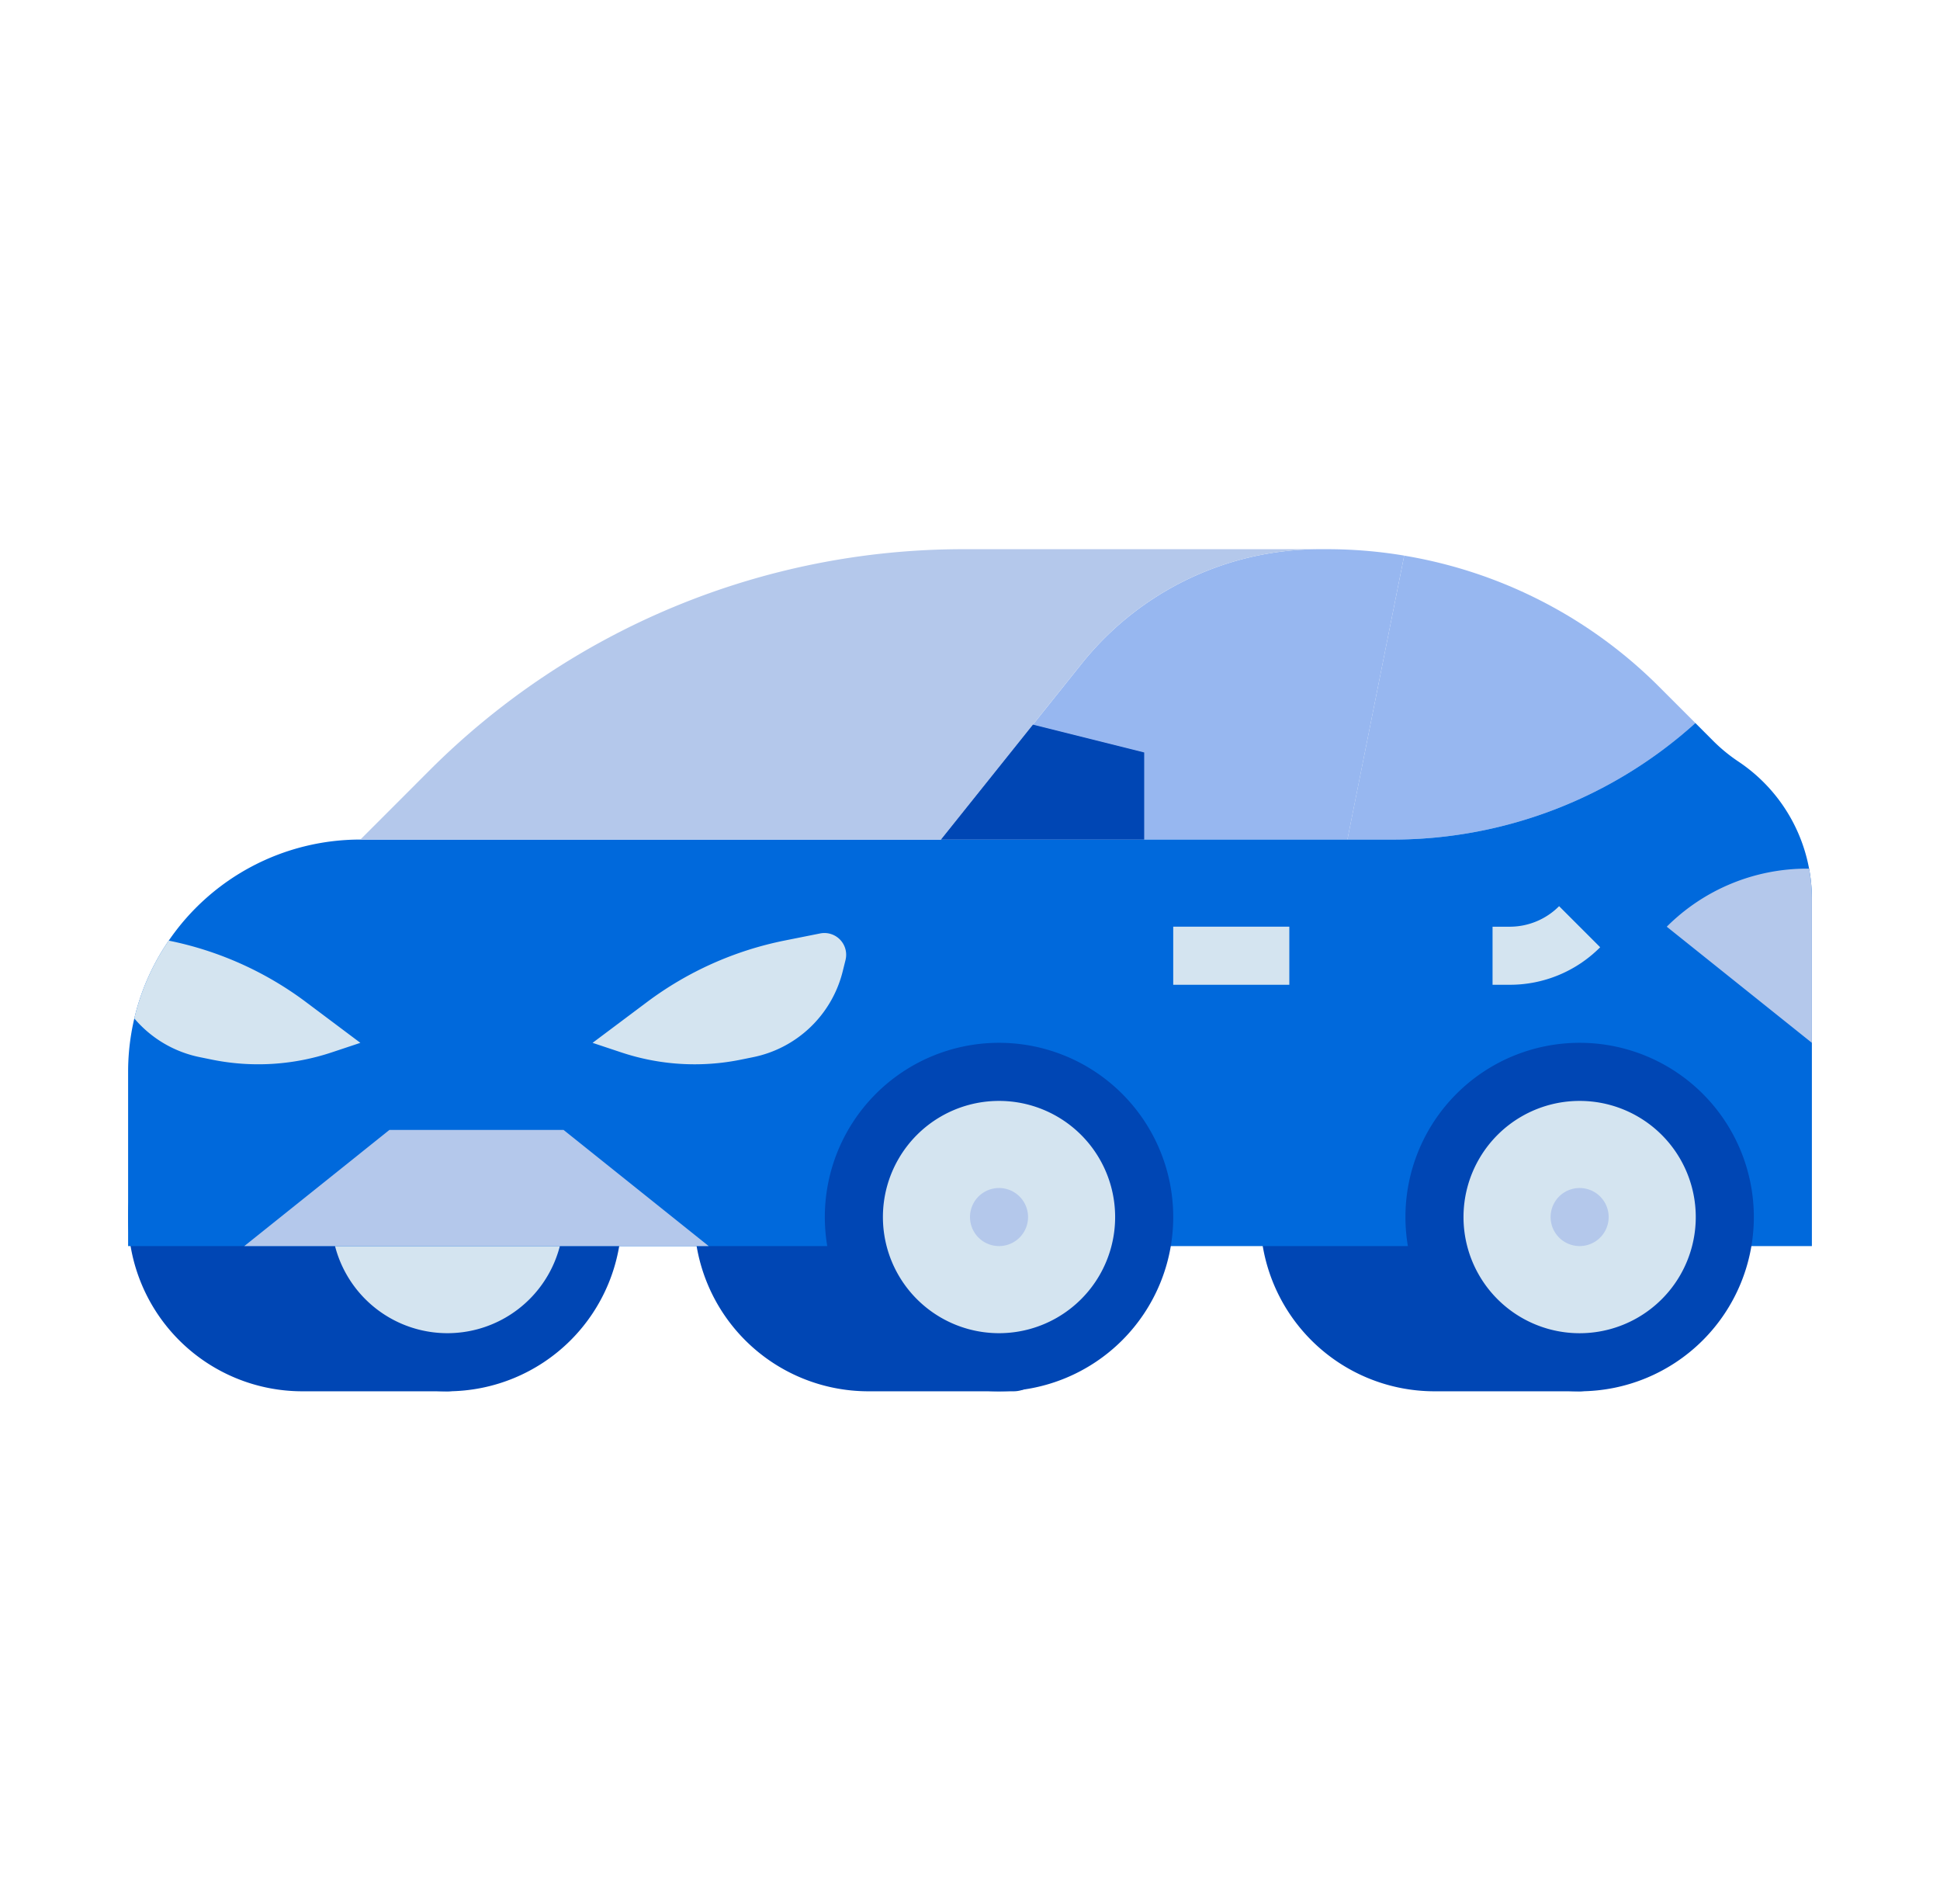 <svg width="53" height="52" fill="none" xmlns="http://www.w3.org/2000/svg" viewBox="0 0 53 52"><path d="M13.017 29.276v7.93a.79.79 0 0 1-.793.794H8.26a4.759 4.759 0 0 1 0-9.518h3.965a.795.795 0 0 1 .793.794zM28.483 29.276v7.93a.794.794 0 0 1-.794.794h-3.965a4.759 4.759 0 0 1 0-9.518h3.965a.794.794 0 0 1 .794.794zM43.948 29.276v7.93a.794.794 0 0 1-.793.794H39.19a4.759 4.759 0 0 1 0-9.518h3.965a.794.794 0 0 1 .793.794z" fill="#0046B4"/><path d="M12.224 37.206a3.965 3.965 0 1 0 0-7.93 3.965 3.965 0 0 0 0 7.93z" fill="#D4E4F0"/><path d="M12.224 38a4.759 4.759 0 1 1 0-9.518 4.759 4.759 0 0 1 0 9.518zm0-7.931a3.172 3.172 0 1 0 0 6.344 3.172 3.172 0 0 0 0-6.344z" fill="#0046B4"/><path d="M38.362 15.175l-1.551 7.756H25.707l3.845-4.805A8.326 8.326 0 0 1 36.018 15h.239c.705 0 1.41.058 2.105.175z" fill="#97B7F0"/><path d="M46.317 19.748a12.339 12.339 0 0 1-8.271 3.183H36.81l1.552-7.755a12.817 12.817 0 0 1 6.963 3.58l.992.992z" fill="#97B7F0"/><path d="M49.5 24.551v9.484h-46v-4.759a6.33 6.33 0 0 1 1.11-3.585 6.336 6.336 0 0 1 5.235-2.76h28.2a12.34 12.34 0 0 0 8.272-3.183l.488.489c.21.21.44.398.687.563A4.507 4.507 0 0 1 49.5 24.55z" fill="#0069DC"/><path d="M36.017 15a8.326 8.326 0 0 0-6.466 3.126l-3.844 4.805H9.845l1.891-1.892A20.619 20.619 0 0 1 26.317 15h9.7z" fill="#B4C8EB"/><path d="M22.406 25.495l-.967.193a9.338 9.338 0 0 0-3.771 1.687l-1.479 1.108.781.26a6.345 6.345 0 0 0 3.251.203l.345-.07a3.172 3.172 0 0 0 2.455-2.34l.078-.314a.594.594 0 0 0-.693-.727zM9.845 28.483l-.781.26a6.351 6.351 0 0 1-3.251.203l-.344-.07a3.17 3.17 0 0 1-1.8-1.06c.179-.76.497-1.481.94-2.125a9.335 9.335 0 0 1 3.758 1.684l1.478 1.108z" fill="#D4E4F0"/><path d="M25.707 22.931l2.512-3.139 3.04.76v2.38h-5.552z" fill="#0046B4"/><path d="M6.673 34.035l3.965-3.173h4.759l3.965 3.173H6.672z" fill="#B4C8EB"/><path d="M31.258 33.24a3.965 3.965 0 1 1-4.047-3.964h.164a3.965 3.965 0 0 1 3.883 3.965zM47.12 33.24a3.966 3.966 0 1 1-4.047-3.964h.164a3.965 3.965 0 0 1 3.883 3.965z" fill="#D4E4F0"/><path d="M49.5 24.551v3.932l-3.965-3.172a5.417 5.417 0 0 1 3.83-1.586h.059c.05.272.076.55.076.826zM27.293 34.034a.793.793 0 1 0 0-1.586.793.793 0 0 0 0 1.586zM43.155 34.034a.793.793 0 1 0 0-1.586.793.793 0 0 0 0 1.586z" fill="#B4C8EB"/><path d="M41.24 26.897h-.464v-1.586h.464a1.901 1.901 0 0 0 1.354-.561l1.122 1.122a3.478 3.478 0 0 1-2.476 1.025zM32.051 25.31h3.173v1.587h-3.172V25.31z" fill="#D4E4F0"/><path d="M27.293 38a4.759 4.759 0 1 1 0-9.518 4.759 4.759 0 0 1 0 9.518zm0-7.931a3.172 3.172 0 1 0 0 6.344 3.172 3.172 0 0 0 0-6.344zM43.155 38a4.759 4.759 0 1 1 0-9.518 4.759 4.759 0 0 1 0 9.518zm0-7.931a3.172 3.172 0 1 0 0 6.345 3.172 3.172 0 0 0 0-6.345z" fill="#0046B4"/></svg>